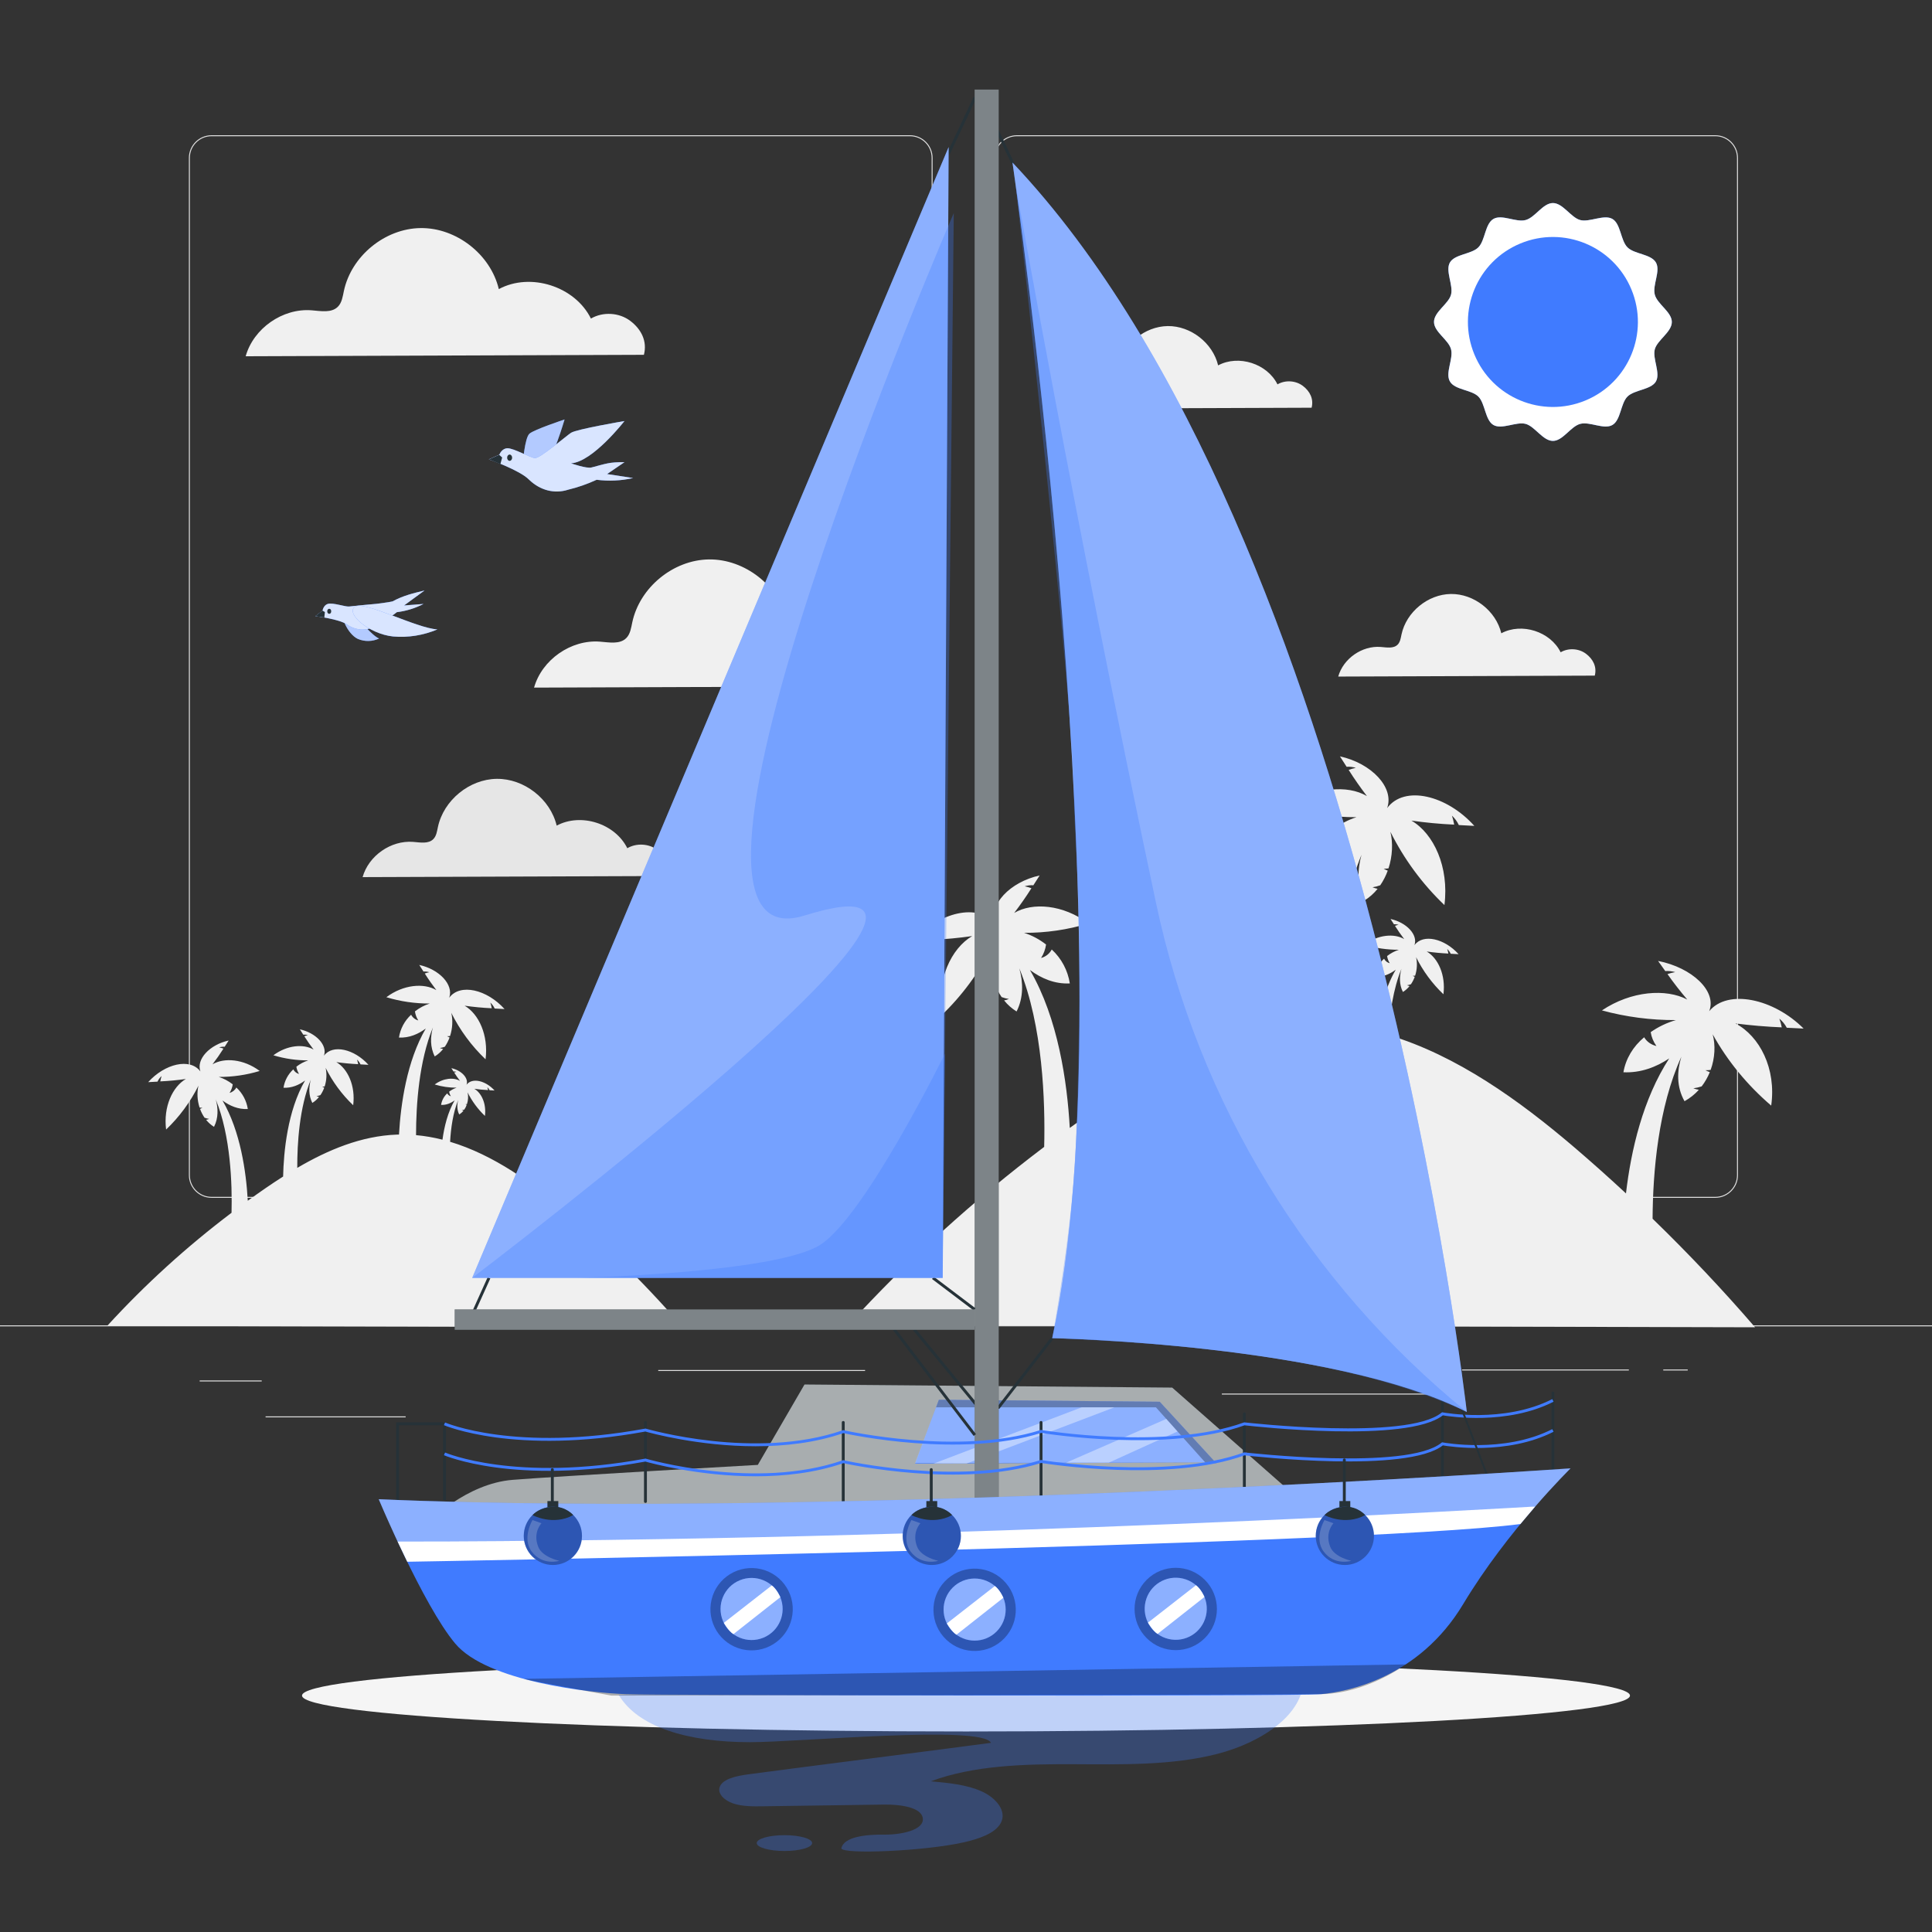 <svg xmlns="http://www.w3.org/2000/svg" viewBox="0 0 500 500"><rect x="0" y="0" width="500" height="500" fill="#333333" stroke="none"/><g id="freepik--background-complete--inject-463"><g><g><g><path d="M443.92,309.997h-180.746c-3.232,0-5.862-2.63-5.862-5.862V40.861c0-3.232,2.63-5.862,5.862-5.862h180.746c3.232,0,5.862,2.629,5.862,5.862V304.134c0,3.233-2.63,5.862-5.862,5.862ZM263.174,35.249c-3.095,0-5.612,2.518-5.612,5.612V304.134c0,3.095,2.518,5.612,5.612,5.612h180.746c3.095,0,5.612-2.517,5.612-5.612V40.861c0-3.094-2.518-5.612-5.612-5.612h-180.746Z" style="fill:#e0e0e0;"></path><path d="M235.493,309.997H54.746c-3.232,0-5.862-2.63-5.862-5.862V40.861c0-3.232,2.629-5.862,5.862-5.862H235.493c3.232,0,5.862,2.629,5.862,5.862V304.134c0,3.233-2.63,5.862-5.862,5.862ZM54.746,35.249c-3.094,0-5.612,2.518-5.612,5.612V304.134c0,3.095,2.518,5.612,5.612,5.612H235.493c3.095,0,5.612-2.517,5.612-5.612V40.861c0-3.094-2.518-5.612-5.612-5.612H54.746Z" style="fill:#e0e0e0;"></path></g><rect x="0" y="343.001" width="500" height=".25" style="fill:#e0e0e0;"></rect></g><rect x="51.672" y="357.266" width="16.06" height=".25" style="fill:#e0e0e0;"></rect><rect x="170.352" y="354.556" width="53.53" height=".25" style="fill:#e0e0e0;"></rect><rect x="68.732" y="366.556" width="36.25" height=".25" style="fill:#e0e0e0;"></rect><rect x="378.352" y="354.426" width="43.19" height=".25" style="fill:#e0e0e0;"></rect><rect x="430.452" y="354.426" width="6.33" height=".25" style="fill:#e0e0e0;"></rect><rect x="316.212" y="360.656" width="53.89" height=".25" style="fill:#e0e0e0;"></rect></g><path d="M181.9,294.302l2.762,.134c-4.913-4.925-12.451-6.55-15.51-2.852,1.311-3.299-2.824-7.167-8.396-8.256,.405,.575,.8,1.13,1.184,1.662,.553-.036,1.108,.023,1.637,.172-.434,.077-.86,.186-1.274,.326,1.011,1.44,2.1,2.832,3.25,4.184-3.474-1.836-9.204-1.444-14.017,1.78,3.947,1.079,8.044,1.608,12.152,1.593-1.434,.407-2.865,1.083-4.143,1.976,.126,.812,.446,1.59,.939,2.28-.866-.202-1.597-.724-2.01-1.437-1.828,1.514-3.029,3.541-3.408,5.748,2.845,.132,5.404-.857,7.519-2.275-4.338,6.689-6.271,15.101-7.101,22.174-2.778-2.58-5.605-5.107-8.488-7.569-9.05-7.731-19.313-15.101-30.509-18.448,.195-3.503,.75-7.529,2.117-10.87-.337,1.218-.382,2.574,.242,3.801,.419-.26,.791-.59,1.099-.975-.145-.029-.287-.071-.424-.127,.22-.033,.435-.089,.643-.167,.258-.378,.467-.786,.623-1.216-.116-.045-.229-.099-.336-.162,.134,.002,.269-.007,.401-.028,.33-1.018,.379-2.115,.156-3.042,1.134,2.272,2.649,4.336,4.493,6.093,.403-3.169-.89-5.94-2.744-7.022,1.178,.167,2.364,.28,3.554,.335-.043-.254-.105-.503-.184-.748,.239,.222,.432,.488,.571,.783l1.291,.07c-2.297-2.563-5.82-3.408-7.25-1.484,.613-1.716-1.32-3.729-3.925-4.296,.189,.299,.374,.588,.553,.865,.258-.019,.518,.012,.765,.09-.203,.04-.402,.097-.596,.169,.473,.749,.982,1.474,1.519,2.177-1.624-.955-4.302-.751-6.552,.926,1.845,.561,3.76,.837,5.68,.829-.67,.212-1.339,.563-1.937,1.028,.059,.422,.209,.827,.439,1.186-.405-.105-.746-.377-.94-.748-.854,.788-1.416,1.843-1.593,2.991,1.329,.069,2.526-.446,3.515-1.184-1.784,3.063-2.695,6.818-3.153,10.183-2.245-.569-4.525-.97-6.84-1.176,.006-7.936,.777-19.108,4.364-27.878-.667,2.405-.754,5.085,.479,7.508,.828-.514,1.562-1.165,2.171-1.925-.286-.057-.566-.141-.837-.251,.434-.065,.859-.175,1.27-.33,.51-.746,.923-1.553,1.231-2.403-.229-.089-.452-.196-.665-.32,.265,.004,.53-.014,.793-.054,.652-2.011,.749-4.177,.308-6.009,2.239,4.487,5.233,8.565,8.874,12.035,.796-6.259-1.759-11.733-5.419-13.87,2.327,.33,4.67,.553,7.02,.661-.085-.501-.207-.994-.364-1.477,.471,.438,.854,.963,1.127,1.546l2.55,.138c-4.536-5.062-11.496-6.732-14.32-2.932,1.21-3.39-2.608-7.366-7.752-8.486,.374,.591,.738,1.162,1.093,1.708,.51-.037,1.023,.023,1.512,.177-.401,.08-.794,.192-1.177,.335,.933,1.48,1.939,2.911,3.001,4.3-3.207-1.887-8.498-1.484-12.941,1.829,3.644,1.109,7.427,1.653,11.22,1.637-1.324,.419-2.646,1.113-3.825,2.031,.116,.835,.412,1.634,.866,2.344-.8-.208-1.474-.744-1.856-1.477-1.687,1.556-2.796,3.639-3.146,5.908,2.626,.136,4.989-.881,6.942-2.338-4.905,8.421-6.481,19.497-6.932,27.445-.181,.004-.362,.002-.543,.009-9.176,.331-17.783,3.922-25.785,8.61-.022-6.405,.562-15.638,3.511-22.849-.536,1.935-.607,4.091,.385,6.04,.666-.413,1.257-.937,1.747-1.549-.23-.046-.456-.114-.673-.202,.349-.052,.691-.141,1.022-.265,.41-.6,.743-1.249,.99-1.933-.185-.072-.363-.158-.535-.257,.213,.004,.427-.011,.638-.043,.525-1.618,.603-3.36,.248-4.834,1.801,3.61,4.21,6.89,7.139,9.682,.64-5.035-1.415-9.439-4.36-11.158,1.872,.266,3.757,.445,5.647,.531-.069-.403-.167-.8-.293-1.188,.379,.353,.687,.775,.907,1.244l2.052,.111c-3.649-4.072-9.248-5.416-11.52-2.358,.974-2.727-2.098-5.926-6.236-6.826,.301,.475,.594,.935,.879,1.374,.411-.03,.823,.019,1.216,.143-.322,.064-.639,.154-.947,.269,.751,1.191,1.56,2.342,2.414,3.459-2.58-1.518-6.836-1.194-10.411,1.472,2.932,.892,5.975,1.329,9.026,1.317-1.065,.337-2.128,.895-3.077,1.633,.094,.671,.332,1.315,.697,1.885-.643-.167-1.186-.599-1.493-1.188-1.357,1.252-2.25,2.928-2.531,4.753,2.113,.109,4.013-.709,5.585-1.881-4.56,7.827-5.544,18.508-5.687,24.861-1.552,.988-3.083,2.004-4.586,3.036-1.535,1.054-3.049,2.137-4.558,3.227-.422-7.502-1.905-17.979-6.543-25.94,1.843,1.374,4.072,2.334,6.55,2.206-.33-2.141-1.376-4.106-2.968-5.574-.36,.691-.997,1.198-1.751,1.394,.429-.669,.708-1.424,.818-2.211-1.113-.866-2.36-1.521-3.609-1.916,3.579,.014,7.148-.499,10.586-1.545-4.193-3.126-9.184-3.506-12.21-1.726,1.002-1.311,1.951-2.661,2.831-4.057-.361-.135-.732-.241-1.11-.316,.461-.145,.944-.202,1.426-.167,.334-.516,.678-1.055,1.031-1.612-4.853,1.057-8.456,4.808-7.314,8.006-2.664-3.586-9.231-2.01-13.51,2.766l2.406-.13c.258-.55,.619-1.045,1.064-1.459-.149,.456-.263,.921-.344,1.394,2.217-.102,4.427-.312,6.623-.623-3.454,2.017-5.864,7.181-5.113,13.086,3.435-3.274,6.259-7.121,8.372-11.355-.416,1.728-.325,3.772,.291,5.669,.247,.038,.498,.056,.748,.051-.201,.117-.411,.218-.627,.302,.291,.802,.681,1.563,1.161,2.267,.387,.146,.789,.25,1.198,.311-.255,.104-.52,.183-.79,.237,.574,.717,1.267,1.332,2.048,1.816,1.163-2.286,1.081-4.814,.452-7.083,3.871,9.464,4.267,21.893,4.082,29.325-11.582,8.755-22.377,18.55-32.173,29.265l148.933,.363c-5.339-6.192-10.963-12.139-16.832-17.832,.044-7.684,.928-18.264,4.726-26.606-.722,2.34-.817,4.947,.519,7.305,.897-.5,1.692-1.133,2.352-1.873-.31-.056-.614-.137-.906-.244,.47-.063,.931-.171,1.376-.321,.552-.726,1-1.511,1.333-2.338-.249-.087-.489-.191-.72-.311,.287,.005,.574-.013,.858-.053,.707-1.957,.812-4.064,.334-5.846,2.426,4.366,5.668,8.333,9.611,11.71,.862-6.09-1.905-11.416-5.87-13.495,2.521,.322,5.058,.538,7.603,.643-.092-.487-.224-.967-.395-1.437,.511,.426,.925,.937,1.221,1.504Zm-61.509-12.942l-.002,.004h-.001l.003-.004Zm-4.822-21.909l-.003,.008h-.002l.006-.008Zm-32.284,14.762l-.003,.006h-.002l.005-.006Zm-30.761,4.255l-.003-.007,.006,.008h-.002Zm115.877,14.325h-.003l.006-.008-.004,.008Z" style="fill:#f0f0f0;"></path><path d="M462.422,265.981l4.352,.211c-7.742-7.76-19.619-10.321-24.439-4.494,2.066-5.198-4.451-11.293-13.23-13.009,.638,.906,1.26,1.781,1.865,2.619,.871-.056,1.746,.036,2.58,.272-.684,.122-1.355,.294-2.008,.513,1.593,2.269,3.309,4.463,5.121,6.593-5.474-2.892-14.502-2.275-22.086,2.805,6.22,1.7,12.675,2.534,19.149,2.51-2.259,.642-4.515,1.706-6.528,3.113,.199,1.279,.703,2.505,1.479,3.593-1.365-.318-2.516-1.141-3.168-2.264-2.88,2.386-4.773,5.579-5.369,9.058,4.482,.208,8.514-1.351,11.848-3.584-6.835,10.54-9.881,23.795-11.188,34.938-4.378-4.065-8.832-8.047-13.374-11.927-14.26-12.181-30.431-23.794-48.072-29.068,.307-5.519,1.183-11.862,3.336-17.127-.532,1.919-.602,4.057,.382,5.989,.66-.41,1.246-.929,1.732-1.536-.229-.046-.452-.113-.668-.2,.346-.052,.686-.14,1.013-.263,.407-.595,.736-1.239,.982-1.917-.183-.071-.36-.157-.53-.255,.211,.004,.423-.011,.632-.043,.52-1.604,.598-3.332,.246-4.793,1.786,3.58,4.174,6.833,7.079,9.601,.635-4.993-1.403-9.36-4.323-11.065,1.856,.264,3.725,.441,5.6,.527-.068-.399-.165-.793-.291-1.178,.376,.35,.681,.768,.9,1.233l2.035,.11c-3.619-4.038-9.171-5.37-11.423-2.339,.966-2.705-2.08-5.876-6.184-6.77,.298,.471,.589,.927,.872,1.363,.407-.029,.816,.019,1.206,.141-.32,.064-.633,.153-.939,.267,.745,1.181,1.547,2.322,2.394,3.43-2.559-1.505-6.779-1.184-10.324,1.459,2.907,.885,5.925,1.319,8.951,1.306-1.056,.334-2.111,.888-3.051,1.62,.093,.666,.329,1.303,.691,1.87-.638-.166-1.176-.594-1.481-1.178-1.346,1.242-2.231,2.903-2.51,4.713,2.095,.109,3.98-.703,5.538-1.865-2.811,4.826-4.247,10.743-4.969,16.046-3.537-.896-7.131-1.529-10.778-1.853,.01-12.504,1.225-30.107,6.877-43.926-1.05,3.79-1.188,8.012,.754,11.83,1.305-.809,2.462-1.835,3.421-3.033-.451-.09-.893-.222-1.319-.396,.683-.102,1.354-.276,2.001-.52,.803-1.175,1.454-2.447,1.939-3.786-.362-.141-.712-.309-1.047-.504,.418,.007,.836-.021,1.249-.085,1.028-3.169,1.181-6.582,.486-9.468,3.529,7.07,8.246,13.496,13.982,18.964,1.254-9.862-2.771-18.487-8.539-21.855,3.667,.521,7.358,.871,11.061,1.041-.134-.789-.326-1.567-.574-2.327,.743,.691,1.346,1.517,1.777,2.436l4.019,.217c-7.148-7.976-18.114-10.608-22.564-4.619,1.907-5.342-4.109-11.607-12.215-13.371,.59,.931,1.164,1.831,1.722,2.692,.804-.058,1.612,.037,2.382,.279-.631,.126-1.251,.302-1.854,.528,1.471,2.332,3.056,4.587,4.728,6.776-5.054-2.972-13.389-2.338-20.392,2.883,5.743,1.747,11.703,2.604,17.68,2.58-2.086,.66-4.169,1.753-6.027,3.199,.184,1.315,.649,2.575,1.365,3.693-1.26-.327-2.323-1.173-2.925-2.327-2.659,2.452-4.406,5.734-4.957,9.309,4.138,.214,7.861-1.388,10.939-3.684-7.729,13.269-10.212,30.721-10.923,43.245-.285,.006-.57,.004-.856,.014-14.459,.522-28.021,6.179-40.63,13.567-.034-10.092,.885-24.64,5.532-36.003-.845,3.049-.956,6.445,.607,9.517,1.049-.651,1.98-1.476,2.752-2.44-.363-.072-.718-.179-1.061-.318,.55-.082,1.09-.222,1.61-.418,.646-.946,1.17-1.969,1.56-3.046-.291-.113-.573-.249-.843-.406,.336,.006,.672-.017,1.005-.068,.827-2.549,.95-5.294,.391-7.617,2.839,5.688,6.633,10.857,11.248,15.255,1.009-7.934-2.229-14.872-6.869-17.581,2.95,.419,5.919,.7,8.898,.837-.108-.635-.263-1.26-.462-1.872,.597,.556,1.083,1.221,1.429,1.96l3.233,.175c-5.75-6.416-14.572-8.533-18.151-3.716,1.534-4.297-3.306-9.337-9.826-10.756,.474,.749,.936,1.473,1.385,2.166,.647-.047,1.297,.03,1.916,.225-.508,.101-1.007,.243-1.491,.424,1.183,1.876,2.458,3.69,3.804,5.451-4.066-2.391-10.771-1.881-16.404,2.319,4.62,1.406,9.414,2.095,14.222,2.075-1.678,.531-3.353,1.41-4.848,2.574,.148,1.058,.522,2.071,1.098,2.971-1.014-.263-1.869-.943-2.353-1.872-2.139,1.973-3.545,4.613-3.988,7.489,3.329,.172,6.324-1.117,8.8-2.964-7.184,12.333-8.736,29.163-8.961,39.173-2.445,1.558-4.857,3.157-7.226,4.783-2.418,1.66-4.804,3.368-7.182,5.085-.665-11.821-3.002-28.329-10.31-40.873,2.904,2.166,6.416,3.678,10.32,3.476-.519-3.373-2.168-6.47-4.677-8.783-.568,1.089-1.57,1.887-2.759,2.196,.676-1.055,1.115-2.244,1.288-3.484-1.753-1.364-3.719-2.396-5.687-3.019,5.639,.023,11.262-.786,16.68-2.434-6.606-4.926-14.47-5.524-19.239-2.72,1.578-2.065,3.074-4.193,4.461-6.393-.569-.213-1.154-.379-1.749-.498,.726-.229,1.488-.318,2.247-.263,.527-.813,1.069-1.662,1.625-2.54-7.647,1.665-13.324,7.575-11.524,12.615-4.198-5.65-14.544-3.167-21.288,4.358l3.791-.205c.406-.866,.975-1.647,1.676-2.298-.234,.718-.415,1.452-.542,2.196,3.494-.161,6.976-.491,10.435-.982-5.442,3.178-9.239,11.315-8.057,20.62,5.413-5.159,9.863-11.221,13.192-17.892-.656,2.724-.511,5.943,.458,8.933,.39,.06,.784,.087,1.179,.081-.317,.184-.647,.343-.988,.476,.458,1.263,1.072,2.463,1.83,3.572,.61,.23,1.243,.394,1.888,.49-.402,.164-.818,.289-1.244,.373,.905,1.13,1.997,2.098,3.228,2.862,1.833-3.602,1.703-7.586,.712-11.161,6.099,14.912,6.723,34.497,6.431,46.207-18.249,13.794-35.258,29.23-50.695,46.113l234.671,.572c-8.413-9.757-17.274-19.127-26.521-28.097,.069-12.107,1.462-28.778,7.447-41.923-1.138,3.687-1.287,7.796,.817,11.51,1.413-.787,2.666-1.785,3.705-2.951-.488-.087-.967-.216-1.428-.385,.74-.099,1.467-.269,2.168-.506,.87-1.144,1.575-2.381,2.101-3.683-.392-.137-.771-.301-1.134-.491,.453,.007,.905-.021,1.353-.083,1.113-3.083,1.279-6.404,.526-9.212,3.822,6.879,8.931,13.131,15.144,18.451,1.358-9.596-3.001-17.988-9.249-21.265,3.972,.507,7.969,.847,11.98,1.013-.145-.767-.353-1.524-.622-2.264,.805,.672,1.458,1.477,1.924,2.37Zm-96.919-20.393l-.003,.006h-.002l.005-.006Zm-7.598-34.522l-.005,.012h-.004l.009-.012Zm-50.87,23.26l-.004,.01h-.003l.007-.01Zm-48.47,6.704l-.005-.012,.009,.012h-.004Zm182.586,22.572h-.004l.01-.012-.006,.012Z" style="fill:#f0f0f0;"></path><path d="M410.455,169.194c-1.853-1.4-4.556-1.558-6.56-.385-2.66-5.375-10.072-7.747-15.358-4.915-1.379-5.792-7.086-10.244-13.039-10.172-5.953,.072-11.551,4.66-12.791,10.483-.197,.926-.327,1.939-.989,2.615-1.075,1.098-2.871,.73-4.403,.61-4.821-.376-9.673,3.009-10.984,7.664l66.398-.242c.582-2.248-.419-4.259-2.272-5.659Z" style="fill:#f0f0f0;"></path><path d="M337.169,99.86c-1.853-1.4-4.556-1.558-6.56-.385-2.66-5.375-10.072-7.747-15.358-4.915-1.379-5.792-7.086-10.244-13.039-10.173-5.953,.072-11.551,4.66-12.791,10.483-.197,.926-.327,1.939-.989,2.615-1.075,1.098-2.871,.73-4.403,.61-4.821-.376-9.673,3.009-10.984,7.664l66.398-.242c.582-2.248-.419-4.259-2.272-5.659Z" style="fill:#f0f0f0;"></path><path d="M170.152,219.976c-2.205-1.666-5.422-1.855-7.807-.458-3.165-6.396-11.986-9.219-18.277-5.849-1.641-6.892-8.432-12.19-15.517-12.105-7.085,.085-13.746,5.545-15.221,12.475-.234,1.101-.389,2.308-1.177,3.113-1.28,1.307-3.416,.868-5.24,.726-5.737-.448-11.511,3.581-13.071,9.12l79.013-.288c.692-2.675-.499-5.068-2.704-6.734Z" style="fill:#e6e6e6;"></path><path d="M237.752,168.795c-2.876-2.173-7.073-2.419-10.183-.597-4.129-8.343-15.634-12.025-23.84-7.63-2.141-8.99-10.999-15.901-20.24-15.79-9.241,.111-17.93,7.233-19.854,16.272-.306,1.437-.508,3.01-1.535,4.06-1.669,1.705-4.456,1.133-6.835,.947-7.484-.584-15.015,4.67-17.05,11.896l103.064-.375c.903-3.49-.651-6.61-3.527-8.783Z" style="fill:#f0f0f0;"></path><path d="M163.115,83.042c-2.876-2.173-7.073-2.419-10.183-.597-4.129-8.343-15.634-12.025-23.84-7.63-2.141-8.99-10.999-15.901-20.24-15.79-9.241,.111-17.93,7.233-19.854,16.272-.306,1.437-.508,3.01-1.535,4.06-1.669,1.705-4.456,1.133-6.835,.947-7.484-.584-15.015,4.671-17.05,11.896l103.064-.375c.903-3.49-.651-6.61-3.527-8.783Z" style="fill:#f0f0f0;"></path></g><g id="freepik--Shadow--inject-463"><path d="M421.841,438.813c0,5.13-76.936,9.289-171.841,9.289s-171.842-4.159-171.842-9.289,76.936-9.289,171.842-9.289,171.841,4.159,171.841,9.289Z" style="fill:#f5f5f5;"></path><path d="M262.027,42.44c-.14,0-.274-.079-.339-.214l-6.493-13.676c-.089-.187-.009-.411,.178-.5,.188-.088,.411-.008,.5,.178l6.493,13.676c.089,.187,.009,.411-.178,.5-.052,.024-.107,.036-.161,.036Z" style="fill:#263238;"></path></g><g id="freepik--Reflection--inject-463"><g><g style="opacity:.3;"><path d="M160.104,438.605c4.925,8.335,17.828,12.272,33.97,12.272,12.998,0,60.028-4.507,62.401,.167-13.455,1.808-49.308,6.334-62.763,8.142-3.017,.405-6.579,1.139-7.423,3.186-.718,1.739,1.119,3.588,3.472,4.37,2.353,.782,5.074,.761,7.683,.724,10.449-.148,20.898-.296,31.348-.443,4.161-.059,9.695,.681,10.029,3.556,.358,3.075-5.639,4.275-10.09,4.217-4.451-.058-10.385,.509-10.988,3.566,.341,1.593,21.507,.731,31.669-1.567,3.955-.894,8.18-2.323,9.607-5.031,1.578-2.994-1.106-6.42-4.96-8.159-3.854-1.739-8.588-2.193-13.15-2.605,11.083-4.134,24.213-4.477,36.799-4.424,12.586,.053,25.537,.368,37.337-2.667s22.308-10.408,22.212-19.129l-177.152,3.824Z" style="fill:#407BFF;"></path></g><ellipse cx="203.012" cy="476.987" rx="7.171" ry="2.048" style="fill:#407BFF; opacity:.3;"></ellipse></g></g><g id="freepik--Boat--inject-463"><g><g><path d="M110.914,393.955s9.696-10.003,21.742-10.971c12.046-.968,63.464-3.872,63.464-3.872l12.086-20.808,95.156,.803,35.552,31.299-228,3.549Z" style="fill:#263238;"></path><path d="M110.914,393.955s9.696-10.003,21.742-10.971c12.046-.968,63.464-3.872,63.464-3.872l12.086-20.808,95.156,.803,35.552,31.299-228,3.549Z" style="fill:#fff; opacity:.6;"></path><polygon points="314.536 378.427 300.135 362.772 242.979 362.26 236.826 378.785 314.536 378.427" style="fill:#407BFF;"></polygon><polygon points="314.536 378.427 300.135 362.772 242.979 362.26 236.826 378.662 314.536 378.427" style="fill:#fff; opacity:.4;"></polygon><polygon points="242.253 364.21 299.147 364.21 311.881 378.439 314.743 378.662 300.135 362.772 242.979 362.26 242.253 364.21" style="opacity:.3;"></polygon><polygon points="301.836 367.213 275.903 378.544 286.935 378.544 304.742 370.461 301.836 367.213" style="fill:#fff; opacity:.4;"></polygon><polygon points="288.432 364.21 250.102 378.785 241.579 378.785 279.952 364.21 288.432 364.21" style="fill:#fff; opacity:.4;"></polygon></g><polygon points="115.41 388.198 114.66 388.198 114.66 368.862 103.263 368.862 103.263 388.198 102.513 388.198 102.513 368.112 115.41 368.112 115.41 388.198" style="fill:#263238;"></polygon><path d="M166.667,368.119v20.476c0,.483,.75,.483,.75,0v-20.476c0-.483-.75-.483-.75,0h0Z" style="fill:#263238;"></path><path d="M217.856,368.119v20.476c0,.483,.75,.483,.75,0v-20.476c0-.483-.75-.483-.75,0h0Z" style="fill:#263238;"></path><path d="M269.044,368.119v20.476c0,.483,.75,.483,.75,0v-20.476c0-.483-.75-.483-.75,0h0Z" style="fill:#263238;"></path><path d="M321.663,365.891v20.476c0,.483,.75,.483,.75,0v-20.476c0-.483-.75-.483-.75,0h0Z" style="fill:#263238;"></path><path d="M372.93,362.426v20.476c0,.483,.75,.483,.75,0v-20.476c0-.483-.75-.483-.75,0h0Z" style="fill:#263238;"></path><path d="M401.518,360.501v20.476c0,.483,.75,.483,.75,0v-20.476c0-.483-.75-.483-.75,0h0Z" style="fill:#263238;"></path><g><rect x="252.233" y="23.178" width="6.231" height="365.416" style="fill:#263238;"></rect><rect x="119.105" y="335.135" width="10.55" height=".75" transform="translate(-232.591 310.83) rotate(-65.704)" style="fill:#263238;"></rect><path d="M245.506,40.059c-.053,0-.108-.011-.159-.036-.188-.088-.268-.312-.18-.499l6.728-14.275c.088-.187,.313-.268,.499-.18,.188,.088,.268,.312,.179,.499l-6.727,14.275c-.064,.136-.199,.215-.34,.215Z" style="fill:#263238;"></path><polygon points="258.647 364.585 253.028 364.585 236.311 344.292 236.89 343.815 253.382 363.835 258.28 363.835 272.019 346.084 272.612 346.543 258.647 364.585" style="fill:#263238;"></polygon><rect x="252.233" y="23.178" width="6.231" height="365.416" style="fill:#fff; opacity:.4;"></rect><g><rect x="117.675" y="338.874" width="134.559" height="5.28" style="fill:#263238;"></rect><rect x="246.458" y="328.016" width=".75" height="13.543" transform="translate(-169.079 329.612) rotate(-52.886)" style="fill:#263238;"></rect><rect x="241.481" y="340.533" width=".75" height="34.378" transform="translate(-167.377 219.925) rotate(-37.328)" style="fill:#263238;"></rect><polygon points="122.211 330.702 243.962 330.702 245.506 38.056 122.211 330.702" style="fill:#407BFF;"></polygon><polygon points="122.211 330.702 243.962 330.702 245.506 38.056 122.211 330.702" style="fill:#fff; opacity:.4;"></polygon><rect x="117.675" y="338.874" width="134.559" height="5.28" style="fill:#fff; opacity:.4;"></rect><path d="M122.211,330.702s149.992-113.728,85.973-93.756c-46.336,14.456,38.65-181.795,38.65-181.795l-2.871,275.55H122.211Z" style="fill:#407BFF; opacity:.3;"></path></g></g><path d="M195.583,374.289c-14.823,0-27.386-3.475-28.56-3.81-33.777,6.208-51.958-1.57-52.139-1.649l.303-.686c.178,.078,18.207,7.771,51.788,1.581l.088-.016,.086,.025c.282,.083,28.367,8.242,50.959,.417l.102-.035,.104,.024c.295,.065,29.799,6.669,50.992-.045l.086-.027,.089,.015c.323,.055,32.47,5.306,52.43-1.949l.083-.03,.088,.011c.421,.048,42.138,4.77,50.985-2.513l.136-.112,.174,.033c.157,.031,15.799,2.952,28.347-3.432l.34,.668c-12.062,6.138-26.891,3.833-28.656,3.531-9.233,7.233-48.632,2.886-51.323,2.579-19.628,7.088-50.728,2.274-52.636,1.969-20.738,6.53-49.226,.488-51.195,.057-7.365,2.533-15.298,3.394-22.669,3.394Z" style="fill:#407BFF;"></path><path d="M195.583,382.061c-14.823,0-27.386-3.475-28.56-3.81-33.777,6.208-51.958-1.569-52.139-1.649l.303-.686c.178,.078,18.207,7.771,51.788,1.581l.088-.016,.086,.025c.282,.084,28.367,8.241,50.959,.417l.102-.035,.104,.024c.295,.066,29.799,6.669,50.992-.045l.086-.027,.089,.015c.323,.055,32.47,5.306,52.43-1.949l.083-.03,.088,.011c.421,.048,42.138,4.771,50.985-2.513l.136-.112,.174,.033c.157,.031,15.799,2.952,28.347-3.432l.34,.668c-12.062,6.138-26.891,3.834-28.656,3.531-9.233,7.233-48.632,2.886-51.323,2.579-19.628,7.089-50.728,2.275-52.636,1.969-20.738,6.53-49.226,.488-51.195,.057-7.365,2.533-15.298,3.394-22.669,3.394Z" style="fill:#407BFF;"></path><polygon points="385.049 382.99 378.123 364.889 378.59 364.711 385.516 382.812 385.049 382.99" style="fill:#263238;"></polygon><path d="M272.316,346.313s72.755,1.47,107.295,19.107c0,0-25.722-226.349-117.584-323.356,0,0,30.866,210.916,10.289,304.248Z" style="fill:#407BFF;"></path><path d="M272.316,346.313s72.755,1.47,107.295,19.107c0,0-25.722-226.349-117.584-323.356,0,0,30.866,210.916,10.289,304.248Z" style="fill:#fff; opacity:.4;"></path><path d="M98.017,387.997s11.494,27.459,19.796,37.357c8.302,9.898,35.122,12.772,44.062,13.091,8.94,.319,173.374,.639,180.079,0s25.224-4.151,36.718-23.308c11.494-19.157,27.778-35.122,27.778-35.122-.307,0-188.841,13.159-308.434,7.982Z" style="fill:#407BFF;"></path><path d="M102.888,398.927l2.505,5.252s244.062-4.09,288.088-9.76l3.835-4.539s-150.146,9.048-294.428,9.046Z" style="fill:#fff;"></path><path d="M98.017,387.997s1.973,4.711,4.871,10.93h0s230.546,.36,294.428-9.046c5.279-6.083,9.135-9.866,9.135-9.866-.307,0-188.841,13.159-308.434,7.982Z" style="fill:#fff; opacity:.4;"></path><g><circle cx="194.513" cy="416.459" r="10.655" transform="translate(-255.596 509.599) rotate(-76.655)" style="opacity:.3;"></circle><circle cx="194.513" cy="416.402" r="8.033" transform="translate(-143.916 105.449) rotate(-22.384)" style="fill:#407BFF;"></circle><circle cx="194.513" cy="416.402" r="8.033" transform="translate(-143.916 105.449) rotate(-22.384)" style="fill:#fff; opacity:.4;"></circle><path d="M199.743,410.309l-12.413,9.684s1.282,2.199,2.484,2.917l12.13-9.561s-.952-2.159-2.201-3.04Z" style="fill:#fff;"></path></g><g><circle cx="252.233" cy="416.61" r="10.655" transform="translate(-223.758 313.566) rotate(-46.592)" style="opacity:.3;"></circle><circle cx="252.233" cy="416.553" r="8.033" transform="translate(-220.67 300.362) rotate(-45)" style="fill:#407BFF;"></circle><circle cx="252.233" cy="416.553" r="8.033" transform="translate(-220.67 300.362) rotate(-45)" style="fill:#fff; opacity:.4;"></circle><path d="M257.463,410.46l-12.413,9.684s1.282,2.199,2.484,2.917l12.13-9.561s-.952-2.159-2.201-3.04Z" style="fill:#fff;"></path></g><g><circle cx="304.28" cy="416.402" r="10.655" transform="translate(-205.319 337.12) rotate(-45)" style="opacity:.3;"></circle><circle cx="304.28" cy="416.346" r="8.033" transform="translate(-170.674 617.215) rotate(-76.764)" style="fill:#407BFF;"></circle><circle cx="304.28" cy="416.346" r="8.033" transform="translate(-170.674 617.215) rotate(-76.764)" style="fill:#fff; opacity:.4;"></circle><path d="M309.51,410.252l-12.413,9.684s1.282,2.199,2.484,2.917l12.13-9.562s-.952-2.159-2.201-3.04Z" style="fill:#fff;"></path></g><path d="M262.835,47.808s14.978,85.057,36.339,185.871c10.978,51.809,39.37,98.302,80.437,131.742h0c-26.776-12.443-64.613-17.413-107.295-19.107,0,0,5.283-28.87,6.079-49.079,.482-12.245,1.18-35.805,.878-57.228-.196-13.934-1.384-27.068-1.379-35.24,.014-22.311-15.058-156.958-15.058-156.958Z" style="fill:#407BFF; opacity:.3;"></path><g><path d="M142.566,380.322v8.299c0,.483,.75,.483,.75,0v-8.299c0-.483-.75-.483-.75,0h0Z" style="fill:#263238;"></path><rect x="141.675" y="388.474" width="2.813" height="1.834" style="fill:#263238;"></rect><circle cx="143.082" cy="397.487" r="7.533" style="fill:#407BFF;"></circle><circle cx="143.082" cy="397.487" r="7.533" style="opacity:.3;"></circle><path d="M137.813,393.384s-2.824,4.724-.197,8.181c2.842,3.741,7.133,2.367,7.133,2.367,0,0-4.373-.899-5.451-3.613-1.485-3.738,.841-6.105,.841-6.105l-2.326-.83Z" style="fill:#fff; opacity:.2;"></path><path d="M137.813,392.104s5.271,2.881,10.536,0c0,0-1.961-2.319-5.268-2.151-3.307,.168-4.916,1.782-5.269,2.151Z" style="fill:#263238;"></path></g><g><path d="M240.632,380.322v8.299c0,.483,.75,.483,.75,0v-8.299c0-.483-.75-.483-.75,0h0Z" style="fill:#263238;"></path><rect x="239.741" y="388.474" width="2.813" height="1.834" style="fill:#263238;"></rect><circle cx="241.147" cy="397.487" r="7.533" style="fill:#407BFF;"></circle><circle cx="241.147" cy="397.487" r="7.533" style="opacity:.3;"></circle><path d="M235.879,393.384s-2.824,4.724-.197,8.181c2.842,3.741,7.133,2.367,7.133,2.367,0,0-4.373-.899-5.451-3.613-1.485-3.738,.841-6.105,.841-6.105l-2.326-.83Z" style="fill:#fff; opacity:.2;"></path><path d="M235.879,392.104s5.271,2.881,10.537,0c0,0-1.961-2.319-5.268-2.151-3.306,.168-4.916,1.782-5.269,2.151Z" style="fill:#263238;"></path></g><g><path d="M347.532,377.818v10.802c0,.483,.75,.483,.75,0v-10.802c0-.483-.75-.483-.75,0h0Z" style="fill:#263238;"></path><rect x="346.641" y="388.474" width="2.813" height="1.834" style="fill:#263238;"></rect><circle cx="348.048" cy="397.487" r="7.533" style="fill:#407BFF;"></circle><circle cx="348.048" cy="397.487" r="7.533" style="opacity:.3;"></circle><path d="M342.779,393.384s-2.824,4.724-.197,8.181c2.842,3.741,7.133,2.367,7.133,2.367,0,0-4.373-.899-5.451-3.613-1.485-3.738,.841-6.105,.841-6.105l-2.326-.83Z" style="fill:#fff; opacity:.2;"></path><path d="M342.779,392.104s5.271,2.881,10.536,0c0,0-1.961-2.319-5.268-2.151-3.307,.168-4.916,1.782-5.269,2.151Z" style="fill:#263238;"></path></g><path d="M149.451,330.702s51.184-1.176,62.795-8.522c11.611-7.346,32.321-49.524,32.321-49.524l-.605,58.046h-94.511" style="fill:#407BFF; opacity:.3;"></path><path d="M135.549,434.485l228.241-3.736s-9.872,7.475-21.836,7.696c-11.964,.221-183.755,.369-183.755,.369,0,0-20.373-3.672-22.649-4.328Z" style="opacity:.3;"></path></g></g><g id="freepik--Sun--inject-463"><g id="freepik--freepik--Sun--inject-5--inject-463"><g><path d="M432.669,83.331c0,2.604-3.766,4.672-4.408,7.07s1.541,6.155,.288,8.322c-1.252,2.167-5.57,2.126-7.358,3.906-1.788,1.78-1.706,6.089-3.906,7.358-2.2,1.269-5.842-.948-8.322-.288-2.48,.659-4.474,4.408-7.07,4.408s-4.672-3.766-7.07-4.408c-2.398-.643-6.147,1.549-8.322,.288-2.175-1.261-2.118-5.57-3.906-7.358s-6.081-1.697-7.358-3.906c-1.277-2.208,.947-5.867,.288-8.339-.659-2.472-4.408-4.466-4.408-7.07s3.766-4.664,4.408-7.062c.643-2.398-1.541-6.155-.288-8.322,1.252-2.167,5.57-2.126,7.358-3.914,1.788-1.788,1.706-6.081,3.906-7.358,2.2-1.277,5.842,.956,8.322,.288,2.48-.667,4.474-4.4,7.07-4.4s4.672,3.766,7.07,4.4c2.398,.634,6.147-1.541,8.322-.288,2.175,1.252,2.118,5.57,3.906,7.358,1.788,1.788,6.081,1.706,7.358,3.914,1.277,2.208-.947,5.842-.288,8.322,.659,2.48,4.408,4.482,4.408,7.078Z" style="fill:#407BFF;"></path><path d="M432.669,83.331c0,2.604-3.766,4.672-4.408,7.07s1.541,6.155,.288,8.322c-1.252,2.167-5.57,2.126-7.358,3.906-1.788,1.78-1.706,6.089-3.906,7.358-2.2,1.269-5.842-.948-8.322-.288-2.48,.659-4.474,4.408-7.07,4.408s-4.672-3.766-7.07-4.408c-2.398-.643-6.147,1.549-8.322,.288-2.175-1.261-2.118-5.57-3.906-7.358s-6.081-1.697-7.358-3.906c-1.277-2.208,.947-5.867,.288-8.339-.659-2.472-4.408-4.466-4.408-7.07s3.766-4.664,4.408-7.062c.643-2.398-1.541-6.155-.288-8.322,1.252-2.167,5.57-2.126,7.358-3.914,1.788-1.788,1.706-6.081,3.906-7.358,2.2-1.277,5.842,.956,8.322,.288,2.48-.667,4.474-4.4,7.07-4.4s4.672,3.766,7.07,4.4c2.398,.634,6.147-1.541,8.322-.288,2.175,1.252,2.118,5.57,3.906,7.358,1.788,1.788,6.081,1.706,7.358,3.914,1.277,2.208-.947,5.842-.288,8.322,.659,2.48,4.408,4.482,4.408,7.078Z" style="fill:#fff;"></path></g><path d="M393.476,63.009c11.221-4.648,24.086,.681,28.734,11.902s-.681,24.086-11.902,28.734c-11.221,4.648-24.086-.681-28.734-11.902-4.648-11.221,.681-24.086,11.902-28.734Z" style="fill:#407BFF;"></path></g></g><g id="freepik--Birds--inject-463"><g><g><path d="M135.288,120.105s.482-6.825,1.756-7.89c1.274-1.066,9.067-3.655,9.067-3.655,0,0-3.083,10.521-4.956,11.734-1.873,1.214-5.866-.189-5.866-.189Z" style="fill:#407BFF;"></path><path d="M146.11,108.56h0c-.096,.324-3.115,10.548-4.956,11.734-1.235,.541-2.562,.653-3.843,.324-.682-.121-1.357-.292-2.023-.513,0,0,.492-6.838,1.756-7.89,1.263-1.052,8.35-3.426,9.024-3.642h0l.043-.014Z" style="fill:#fff; opacity:.6;"></path><path d="M131.317,116.005c1.766,0,5.791,2.428,7.119,2.549,1.327,.121,7.921-5.597,9.334-6.542,1.413-.944,13.841-3.048,13.841-3.048,0,0-8.243,10.628-13.841,10.939,0,0,4.143,1.457,5.352,1.066,3.835-.996,4.574-1.397,8.489-1.352l-4.496,3.065,6.733,1.039c-3.116,.698-6.293,.848-9.442,.445-2.406,1.111-4.88,1.972-7.397,2.576-3.503,1.132-7.225,.172-10.094-2.603-2.419-2.468-10.394-5.26-10.394-5.26l2.719-1.214c.396-.994,1.194-1.632,2.077-1.659Z" style="fill:#407BFF;"></path><path d="M131.317,116.005c1.766,0,5.791,2.428,7.119,2.549,1.327,.121,7.921-5.597,9.334-6.542,1.413-.944,13.841-3.048,13.841-3.048,0,0-8.243,10.628-13.841,10.939,0,0,4.143,1.457,5.352,1.066,3.835-.996,4.574-1.397,8.489-1.352l-4.496,3.065,6.733,1.039c-3.116,.698-6.293,.848-9.442,.445-2.406,1.111-4.88,1.972-7.397,2.576-3.503,1.132-7.225,.172-10.094-2.603-2.419-2.468-10.394-5.26-10.394-5.26l2.719-1.214c.396-.994,1.194-1.632,2.077-1.659Z" style="fill:#fff; opacity:.8;"></path><polygon points="129.186 117.705 129.957 118.406 129.497 120.105 126.521 118.878 129.186 117.705" style="fill:#263238;"></polygon><path d="M132.54,118.453c0,.451-.29,.816-.647,.816s-.647-.365-.647-.816,.29-.816,.647-.816,.647,.365,.647,.816Z" style="fill:#263238;"></path></g><g><path d="M89.037,157.754c1.285-1.078,6.578,6.545,9.079,7.498-1.78,.818-3.709,.851-5.503,.094-2.757-1.296-4.931-6.467-3.575-7.591Z" style="fill:#407BFF;"></path><path d="M98.116,165.252c-1.78,.81-3.706,.849-5.503,.109-2.757-1.296-4.931-6.482-3.575-7.607,.304-.265,.83,0,1.496,.484,2.138,1.671,5.678,6.279,7.583,7.013Z" style="fill:#fff; opacity:.6;"></path><path d="M84.866,156.286c1.297-.391,4.534,.812,5.527,.672,.993-.141,7.011-.687,7.011-.687,1.662-.254,2.852-.323,4.191-.634,2.709-1.489,5.393-2.127,8.276-2.818l-5.293,3.874,5.036-.39c-2.217,1.133-4.541,1.847-6.905,2.124-1.649,1.302-3.372,2.43-5.153,3.374-2.45,1.544-5.297,1.486-7.711-.156-2.056-1.468-8.237-2.171-8.237-2.171l1.87-1.453c.176-.887,.716-1.561,1.39-1.734Z" style="fill:#407BFF;"></path><path d="M84.866,156.286c1.297-.391,4.534,.812,5.527,.672,.993-.141,7.011-.687,7.011-.687,1.662-.254,2.852-.323,4.191-.634,2.709-1.489,5.393-2.127,8.276-2.818l-5.293,3.874,5.036-.39c-2.217,1.133-4.541,1.847-6.905,2.124-1.649,1.302-3.372,2.43-5.153,3.374-2.45,1.544-5.297,1.486-7.711-.156-2.056-1.468-8.237-2.171-8.237-2.171l1.87-1.453c.176-.887,.716-1.561,1.39-1.734Z" style="fill:#fff; opacity:.8;"></path><polygon points="83.44 158.02 84.083 158.41 83.931 159.816 81.571 159.472 83.44 158.02" style="fill:#263238;"></polygon><path d="M91.853,157.02c2.337-1.656,15.82,5.545,21.359,5.873-3.712,1.55-7.605,2.17-11.485,1.828-6.228-.64-12.362-5.967-9.873-7.7Z" style="fill:#407BFF;"></path><ellipse cx="85.205" cy="158.203" rx=".514" ry=".648" style="fill:#263238;"></ellipse></g><path d="M91.853,157.02c2.337-1.656,15.82,5.545,21.359,5.873-3.712,1.55-7.605,2.17-11.485,1.828-6.228-.64-12.362-5.967-9.873-7.7Z" style="fill:#fff; opacity:.8;"></path></g></g></svg>
